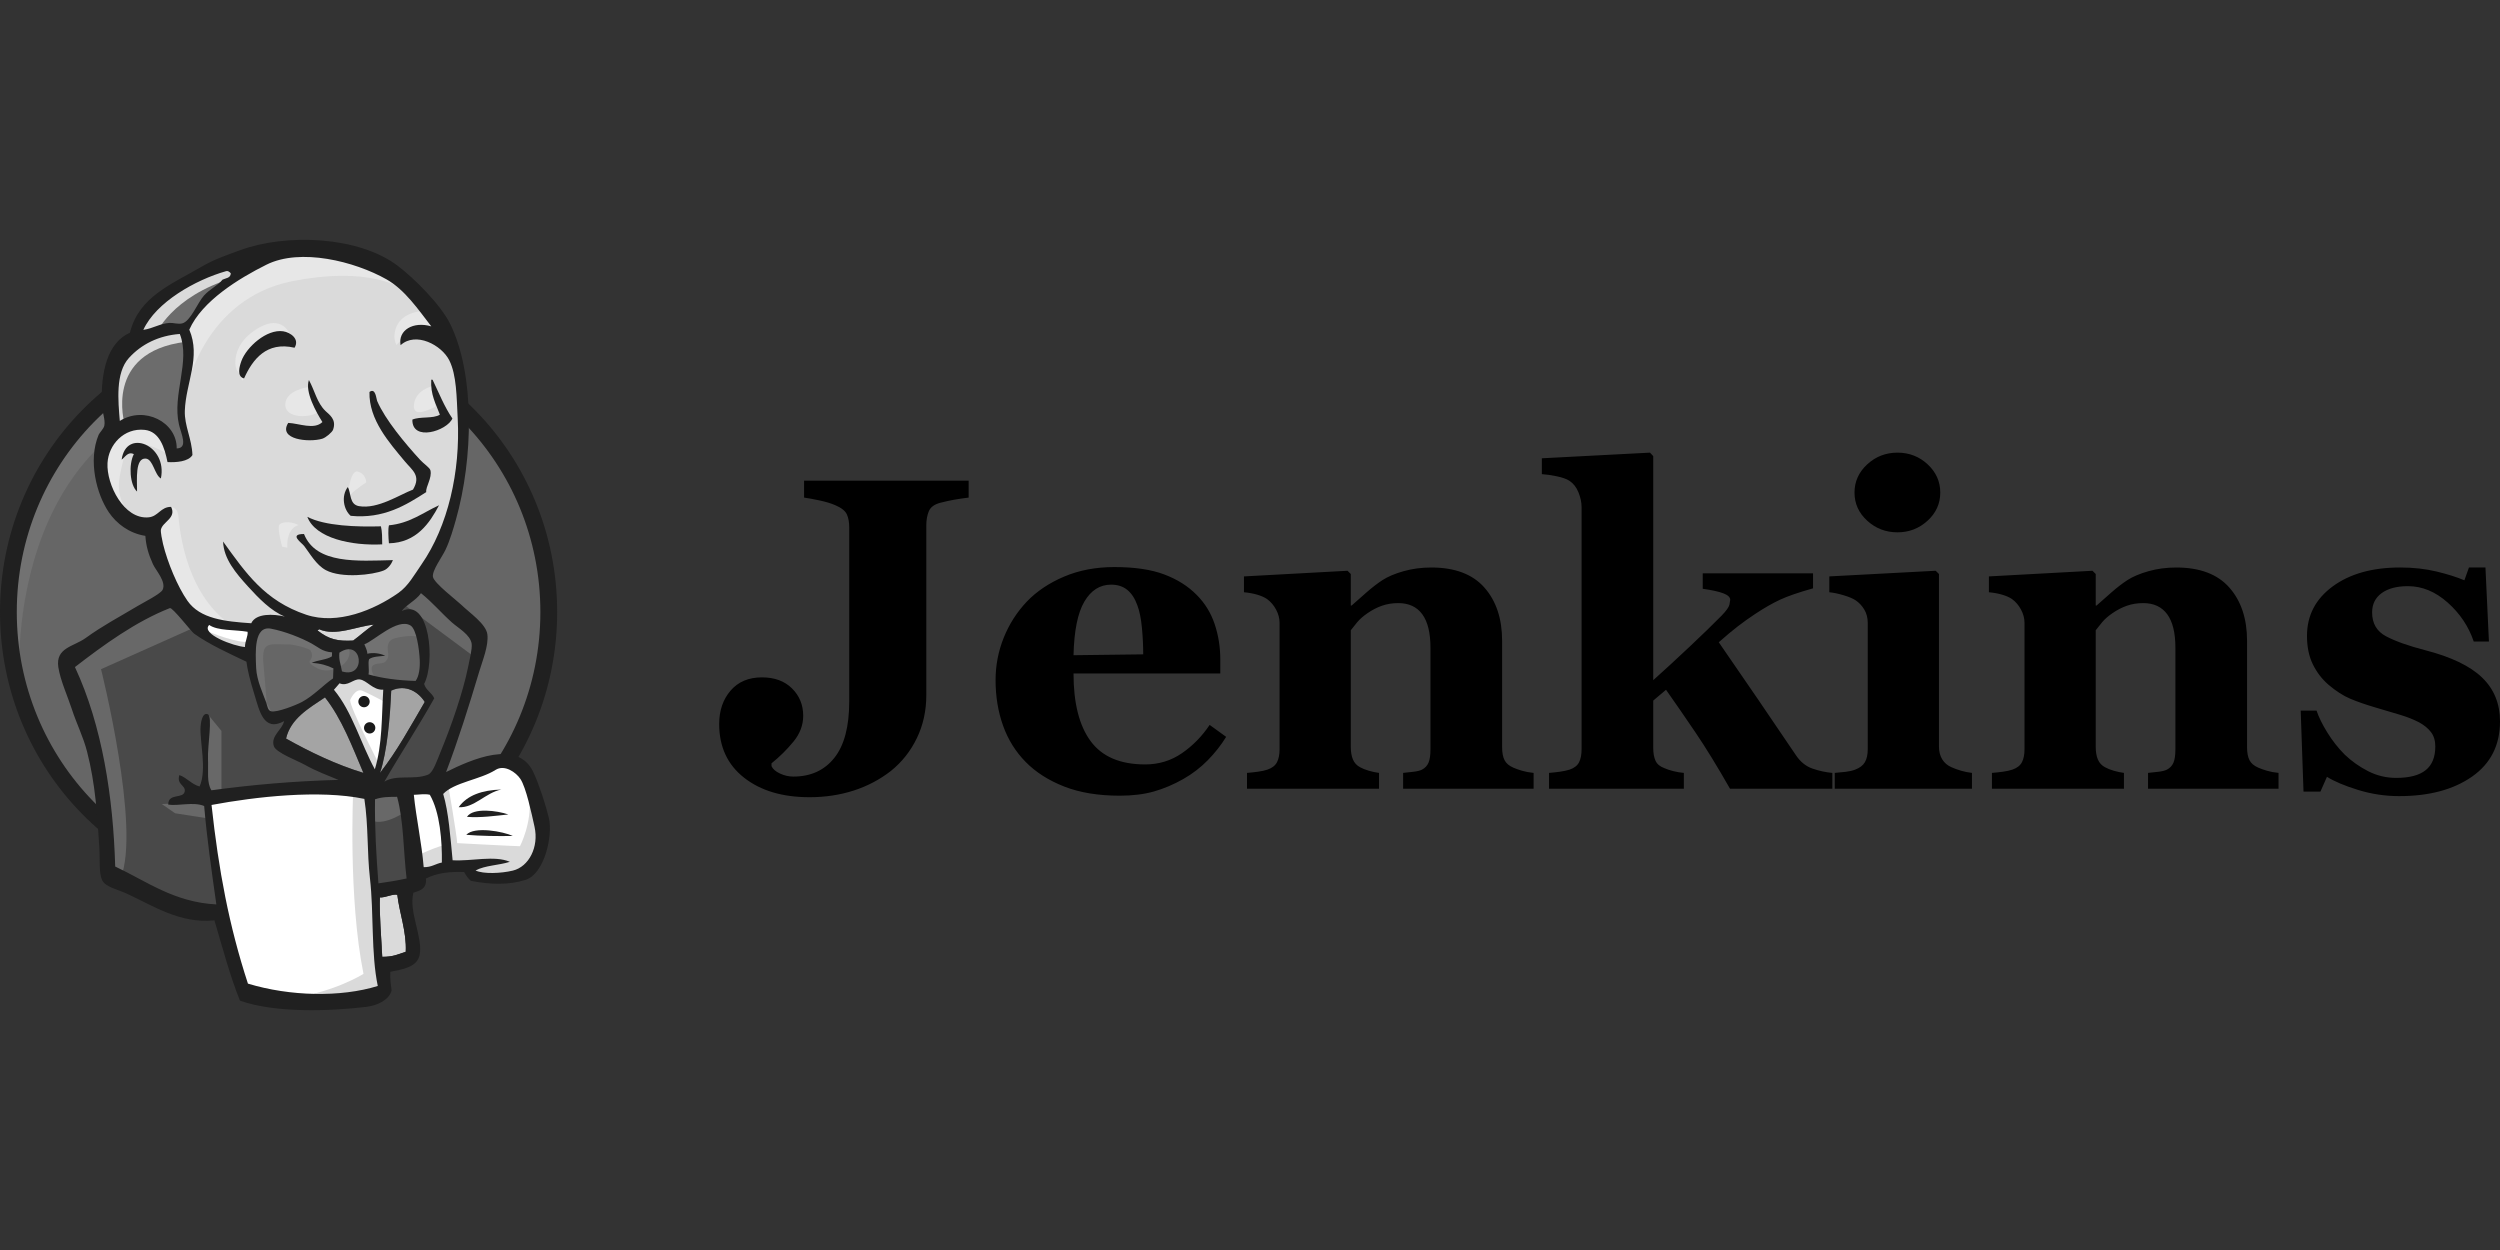 <?xml version="1.0" encoding="UTF-8"?>
<svg xmlns="http://www.w3.org/2000/svg" id="a" width="800" height="400" viewBox="0 0 800 400">
  <rect x="0" y="0" width="800" height="400" fill="#333333" stroke="none"/>
  <path id="b" d="M175.61,195.532c0,48.842-38.71,88.438-86.462,88.438S2.687,244.374,2.687,195.532s38.71-88.439,86.461-88.439,86.462,39.596,86.462,88.439" fill="#666" fill-rule="evenodd"></path>
  <path id="c" d="M6.21,217.435S-.049,125.209,84.931,122.573l-5.928-9.881-46.113,15.481-13.175,15.151-11.528,22.069-6.588,25.692,1.976,17.127" fill="#727272"></path>
  <path id="d" d="M29.929,135.201c-15.17,15.522-24.557,36.952-24.557,60.661h0c0,23.703,9.387,45.137,24.557,60.656h0c15.177,15.519,36.094,25.095,59.218,25.095h0c23.125,0,44.042-9.576,59.218-25.095h0c15.169-15.519,24.558-36.952,24.558-60.656h0c0-23.708-9.389-45.139-24.558-60.661h0c-15.176-15.516-36.094-25.092-59.218-25.094h0c-23.124.002-44.04,9.578-59.218,25.094h0ZM26.089,260.272C9.967,243.784,0,220.997,0,195.862H0C0,170.722,9.967,147.938,26.089,131.449h0c16.118-16.492,38.43-26.714,63.057-26.711h0c24.628-.003,46.942,10.219,63.057,26.711h0c16.123,16.489,26.092,39.276,26.09,64.413h0c.002,25.135-9.966,47.922-26.09,64.41h0c-16.116,16.491-38.43,26.712-63.057,26.712h0c-24.627,0-46.939-10.221-63.057-26.712h0" fill="#202020"></path>
  <path id="e" d="M125.544,196.022l-13.176,1.976-17.787,1.976-11.529.329-11.198-.329-8.564-2.635-7.576-8.234-5.929-16.798-1.317-3.624-7.905-2.634-4.611-7.576-3.294-10.87,3.624-9.552,8.563-2.964,6.917,3.294,3.294,7.246,3.953-.659,1.317-1.646-1.317-7.576-.33-9.552,1.976-13.175-.077-7.526,6.006-9.602,10.54-7.576,18.446-7.905,20.421,2.964,17.786,12.846,8.235,13.175,5.27,9.552,1.317,23.715-3.953,20.422-7.246,18.116-6.917,9.552" fill="#dadada" fill-rule="evenodd"></path>
  <path id="f" d="M114.344,253.004l-47.102,1.976v7.905l3.953,27.668-1.976,2.306-32.937-11.2-2.306-3.953-3.294-37.219-7.575-22.398-1.647-5.27,26.35-18.116,8.235-3.294,7.246,8.893,6.258,5.6,7.247,2.305,3.293.988,3.953,17.127,2.964,3.623,7.576-2.635-5.271,10.211,28.656,13.504-3.623,1.976" fill="#494949" fill-rule="evenodd"></path>
  <path id="g" d="M36.281,138.051l8.563-2.964,6.917,3.294,3.294,7.246,3.953-.659.988-3.953-1.976-7.575,1.976-18.117-1.647-9.881,5.929-6.917,12.846-10.21-3.623-4.941-18.116,8.893-7.576,5.929-4.282,9.222-6.588,8.893-1.976,10.54,1.318,11.199" fill="#6c6c6c" fill-rule="evenodd"></path>
  <path id="h" d="M49.785,107.089s4.941-12.187,24.703-18.116c19.763-5.929.988-4.283.988-4.283l-21.409,8.235-8.235,8.234-3.623,6.588,7.575-.659" fill="#dadada" fill-rule="evenodd"></path>
  <path id="i" d="M39.904,135.745s-6.917-23.057,19.433-26.351l-.988-3.953-18.115,4.283-5.271,17.127,1.318,11.199,3.623-2.305" fill="#dadada" fill-rule="evenodd"></path>
  <path id="j" d="M50.444,166.378l4.313-4.179s1.947.226,2.275,2.532c.329,2.306,1.317,23.057,15.48,34.257,1.292,1.022-10.539-1.648-10.539-1.648l-10.541-16.468" fill="#e7e7e7" fill-rule="evenodd"></path>
  <path id="k" d="M111.052,160.12s.768-9.984,3.457-9.216c2.689.768,2.689,3.457,2.689,3.457,0,0-6.53,4.224-6.145,5.76" fill="#e7e7e7" fill-rule="evenodd"></path>
  <path id="l" d="M138.389,123.559s-5.429,1.146-5.929,5.929c-.5,4.784,5.929.988,6.917.659" fill="#e7e7e7"></path>
  <path id="m" d="M98.534,123.889s-7.247.988-7.247,5.599c0,4.612,8.235,4.283,10.541,2.306" fill="#e7e7e7"></path>
  <path id="n" d="M53.738,145.298s-12.517-7.576-13.834-.329c-1.317,7.246-4.283,12.517,1.976,20.092l-4.282-1.317-3.953-10.21-1.317-9.881,7.575-7.906,8.564.659,4.941,3.953.329,4.941" fill="#e7e7e7" fill-rule="evenodd"></path>
  <path id="o" d="M59.667,124.547s5.6-28.985,33.927-34.585c23.321-4.61,35.572.988,40.184,6.258,0,0-20.751-24.702-40.514-17.127-19.763,7.576-34.255,21.41-33.926,30.302.561,15.146.329,15.152.329,15.152" fill="#e7e7e7" fill-rule="evenodd"></path>
  <path id="p" d="M136.083,99.513s-9.551-.329-9.881,8.235c0,0-.001,1.317.658,2.634,0,0,7.577-8.564,12.188-3.953" fill="#e7e7e7" fill-rule="evenodd"></path>
  <path id="q" d="M94.257,111.275s-1.644-13.145-12.852-5.503c-7.246,4.941-6.587,11.858-5.27,13.175,1.317,1.318.959,3.971,1.962,2.15,1.002-1.821.672-7.75,4.296-9.396,3.623-1.647,9.563-3.487,11.863-.426" fill="#e7e7e7" fill-rule="evenodd"></path>
  <path id="r" d="M63.29,200.303l-30.961,13.834s12.846,51.054,6.258,66.864l-4.611-1.646-.329-19.434-8.563-36.89-3.624-10.211,32.279-21.738,9.552,9.221" fill="#686868" fill-rule="evenodd"></path>
  <path id="s" d="M66.473,228.542l4.393,5.359v19.763h-5.271s-.658-13.834-.658-15.481c0-1.647.658-7.576.658-7.576" fill="#686868" fill-rule="evenodd"></path>
  <path id="t" d="M66.583,256.628l-14.822.658,4.283,2.964,10.539,1.647" fill="#686868" fill-rule="evenodd"></path>
  <path id="u" d="M117.309,253.334l12.187-.329,2.964,30.303-12.517,1.646-2.634-31.62" fill="#494949" fill-rule="evenodd"></path>
  <path id="v" d="M120.602,253.334l18.446-.988s7.575-19.104,7.575-20.092,6.588-27.668,6.588-27.668l-14.822-15.48-2.964-2.635-7.905,7.905v30.632l-6.917,28.326" fill="#494949" fill-rule="evenodd"></path>
  <path id="w" d="M128.836,251.028l-11.528,2.306,1.646,9.223c4.282,1.976,11.529-3.294,11.529-3.294" fill="#686868" fill-rule="evenodd"></path>
  <path id="x" d="M129.166,193.387l23.056,17.127.659-7.905-17.457-16.139-6.258,6.917" fill="#686868" fill-rule="evenodd"></path>
  <path id="y" d="M78.014,318.225l-6.819-27.672-3.392-20.418-.561-15.155,30.864-1.643,19.202-.003-1.746,34.588,2.964,26.68-.329,4.941-25.032,1.976-15.152-3.294" fill="#fff" fill-rule="evenodd"></path>
  <path id="z" d="M113.026,253.004s-1.646,34.256,3.294,58.629c0,0-9.881,6.259-24.375,7.905l27.668-.988,3.293-1.976-3.953-54.018-.988-11.53" fill="#dadada" fill-rule="evenodd"></path>
  <path id="aa" d="M133.021,280.675l12.846-3.623,24.373-1.317,3.624-11.198-6.588-19.434-7.575-.988-10.54,3.294-10.113,4.938-5.369-.985-4.184,1.644" fill="#fff" fill-rule="evenodd"></path>
  <path id="ab" d="M132.789,274.085s8.563-3.952,9.881-3.623l-3.623-18.117,4.282-1.646s2.964,17.127,2.964,19.103c0,0,18.445.988,20.092.988,0,0,3.953-7.576,2.964-15.481l3.624,10.54.329,5.929-5.27,7.905-5.929,1.317-9.881-.329-3.293-4.281-11.529,1.646-3.624,1.318" fill="#dadada" fill-rule="evenodd"></path>
  <path id="ac" d="M119.845,250.702l-7.246-18.446-7.576-10.87s1.646-4.612,3.953-4.612h7.576l7.246,2.635-.658,12.187-3.294,19.105" fill="#fff"></path>
  <path id="ad" d="M121.261,244.44s-9.223-17.786-9.223-20.421c0,0,1.646-3.953,3.953-2.964s7.247,3.623,7.247,3.623v-6.258l-11.2-2.306-7.575.988,12.846,30.303,2.634.33" fill="#dadada" fill-rule="evenodd"></path>
  <path id="ae" d="M80.979,200.966l-9.125-.992-8.564-2.635v2.964l4.185,4.615,13.175,5.929" fill="#fff"></path>
  <path id="af" d="M66.255,201.954s10.211,4.283,13.505,3.294l.328,3.949-9.221-1.972-5.6-3.953.988-1.318" fill="#dadada" fill-rule="evenodd"></path>
  <path id="ag" d="M132.986,217.897c-5.589-.164-10.638-.828-15.059-2.075.3-1.812-.262-3.591.19-4.896,1.232-.887,3.297-.874,5.16-1.082-1.611-.791-3.873-1.105-5.732-.647-.043-1.258-.608-2.038-.95-3.022,3.142-1.122,10.56-8.474,14.733-6.04,1.988,1.158,2.833,7.773,2.987,10.989.128,2.668-.242,5.36-1.329,6.773" fill="#666" fill-rule="evenodd"></path>
  <path id="ah" d="M132.986,217.897c-5.589-.164-10.638-.828-15.059-2.075.3-1.812-.262-3.591.19-4.896,1.232-.887,3.297-.874,5.16-1.082-1.611-.791-3.873-1.105-5.732-.647-.043-1.258-.608-2.038-.95-3.022,3.142-1.122,10.56-8.474,14.733-6.04,1.988,1.158,2.833,7.773,2.987,10.989.128,2.668-.242,5.36-1.329,6.773Z" fill="none" stroke="#666" stroke-miterlimit="5" stroke-width="2.5"></path>
  <path id="ai" d="M106.259,208.761c-.015.423-.033.849-.049,1.276-1.745,1.146-4.562,1.132-6.477,2.096,2.823.124,5.045.803,6.968,1.762-.042,1.065-.083,2.129-.124,3.195-3.199,2.19-6.121,5.451-9.887,7.504-1.781.971-8.03,3.47-9.924,3.028-1.072-.249-1.168-1.579-1.597-2.833-.913-2.685-3.015-6.959-3.198-11-.233-5.105-.749-13.66,4.752-12.609,4.438.847,9.6,2.891,13.036,4.769,2.1,1.148,3.314,2.567,6.5,2.812" fill="#666" fill-rule="evenodd"></path>
  <path id="aj" d="M106.259,208.761c-.015.423-.033.849-.049,1.276-1.745,1.146-4.562,1.132-6.477,2.096,2.823.124,5.045.803,6.968,1.762-.042,1.065-.083,2.129-.124,3.195-3.199,2.19-6.121,5.451-9.887,7.504-1.781.971-8.03,3.47-9.924,3.028-1.072-.249-1.168-1.579-1.597-2.833-.913-2.685-3.015-6.959-3.198-11-.233-5.105-.749-13.66,4.752-12.609,4.438.847,9.6,2.891,13.036,4.769,2.1,1.148,3.314,2.567,6.5,2.812Z" fill="none" stroke="#666" stroke-miterlimit="5" stroke-width="2.5"></path>
  <path id="ak" d="M109.436,214.852c-.488-2.781-1.052-3.574-.834-6,7.416-4.945,8.808,8.493.834,6" fill="#666" fill-rule="evenodd"></path>
  <path id="al" d="M109.436,214.852c-.488-2.781-1.052-3.574-.834-6,7.416-4.945,8.808,8.493.834,6Z" fill="none" stroke="#666" stroke-miterlimit="5" stroke-width="2.5"></path>
  <path id="am" d="M120.174,217.106s-2.306-3.294-.659-4.283,3.294.001,4.283-1.646,0-2.635.329-4.612,1.977-2.306,3.623-2.635c1.646-.329,6.259-.988,6.917.659l-1.976-5.929-3.953-1.317-12.517,7.246-.659,3.623v7.246" fill="#727272" fill-rule="evenodd"></path>
  <path id="an" d="M85.59,227.975c-.396-5.14-.814-10.274-1.28-15.409-.697-7.668,1.842-6.33,8.489-6.33,1.015,0,6.251,1.21,6.625,1.976,1.796,3.669-3.004,2.854,2.069,5.621,4.283,2.335,11.848-1.418,10.118-6.609-.968-1.154-5.045-.36-6.507-1.118-2.573-1.334-5.146-2.668-7.72-4.002-3.274-1.699-10.841-4.175-14.331-1.801-8.844,6.015.558,21.043,3.713,27.318" fill="#727272" fill-rule="evenodd"></path>
  <path id="ao" d="M94.257,111.275c-8.977-2.091-13.438,3.757-16.16,9.822-2.43-.589-1.463-3.893-.849-5.577,1.607-4.419,8.083-10.301,13.374-9.504,2.277.343,5.358,2.425,3.635,5.259" fill="#202020" fill-rule="evenodd"></path>
  <path id="ap" d="M137.998,121.498c.141.006.285.011.426.017,2.029,4.214,3.785,8.679,6.344,12.399-1.714,3.993-12.982,7.527-12.808.357,2.437-1.065,6.643-.217,8.803-1.578-1.249-3.428-3.051-6.346-2.765-11.195" fill="#202020" fill-rule="evenodd"></path>
  <path id="aq" d="M98.853,121.608c1.925,3.529,2.551,7.236,5.288,9.903,1.232,1.201,3.628,2.664,2.441,6.003-.278.788-2.306,2.543-3.477,2.888-4.278,1.263-14.245.261-10.87-5.072,3.538.165,8.293,2.297,10.937-.271-2.031-3.246-5.651-9.668-4.318-13.452" fill="#202020" fill-rule="evenodd"></path>
  <path id="ar" d="M136.393,157.472c-6.441,4.137-13.622,8.636-24.176,7.593-2.255-1.96-3.115-6.323-.924-9.204,1.14,1.96.424,5.566,3.602,6.109,5.988,1.025,12.957-3.663,17.265-5.301,2.671-4.503-.23-6.159-2.636-9.057-4.926-5.938-11.534-13.297-11.293-22.187,1.991-1.444,2.163,2.204,2.449,2.868,2.572,6.02,9.045,13.718,13.77,18.87,1.16,1.269,3.07,2.486,3.283,3.325.613,2.44-1.594,5.363-1.338,6.985" fill="#202020" fill-rule="evenodd"></path>
  <path id="as" d="M51.484,153.116c-2.019-1.152-2.499-6.227-4.869-6.372-3.387-.206-2.769,6.584-2.756,10.554-2.331-2.117-2.741-8.633-1.029-11.98-1.952-.958-2.824,1.057-3.906,1.768,1.391-10.109,14.787-4.689,12.56,6.03" fill="#202020" fill-rule="evenodd"></path>
  <path id="at" d="M140.493,161.681c-2.998,5.706-7.239,11.991-16.036,12.174-.179-1.843-.316-4.647.01-5.757,6.725-.646,10.877-4.069,16.027-6.417" fill="#202020" fill-rule="evenodd"></path>
  <path id="au" d="M98.346,165.381c5.611,2.951,15.923,3.268,23.55,3.044.409,1.671.399,3.735.415,5.773-9.803.489-21.394-1.937-23.965-8.817" fill="#202020" fill-rule="evenodd"></path>
  <path id="av" d="M97.279,170.883c3.88,9.742,17.216,8.621,28.462,8.352-.495,1.265-1.568,2.759-2.902,3.299-3.604,1.466-13.543,2.579-18.546-.078-3.173-1.687-5.211-5.498-6.95-7.732-.84-1.079-5.02-3.835-.064-3.841" fill="#202020" fill-rule="evenodd"></path>
  <path id="aw" d="M135.924,224.62c-4.553,7.799-8.91,15.808-14.312,22.687,2.265-6.659,3.234-17.805,3.576-26.301,4.738-2.217,8.795.499,10.736,3.614" fill="#a4a4a4" fill-rule="evenodd"></path>
  <path id="ax" d="M160.426,252.649c-5.098,1.021-8.68,5.975-13.653,5.657,2.733-3.853,7.523-5.477,13.653-5.657" fill="#202020" fill-rule="evenodd"></path>
  <path id="ay" d="M162.675,260.627c-4.155.439-9.036,1.112-13.25.765,1.995-3.047,9.682-1.996,13.25-.765" fill="#202020" fill-rule="evenodd"></path>
  <path id="az" d="M164.115,267.505c-4.67.101-10.474.008-14.913-.364,2.625-2.82,11.884-1.046,14.913.364" fill="#202020" fill-rule="evenodd"></path>
  <path id="ba" d="M127.138,286.329c.67,5.865,2.995,11.807,2.704,18.23-2.582.871-4.065,1.632-7.525,1.628-.244-5.459-.974-13.803-.756-19.007,1.702.113,4.21-1.216,5.577-.851" fill="#dadada" fill-rule="evenodd"></path>
  <path id="bb" d="M119.609,199.894c-2.345,1.531-4.342,3.442-6.594,5.076-4.994.247-7.719-.346-11.388-3.213.06-.23.429-.127.443-.41,5.346,2.382,12.141-.97,17.539-1.453" fill="#dadada" fill-rule="evenodd"></path>
  <path id="bc" d="M91.546,236.335c1.469-6.365,7.224-9.661,12.45-13.166,5.394,6.846,8.675,15.65,12.287,24.146-8.536-2.573-17.257-6.748-24.738-10.98" fill="#a4a4a4" fill-rule="evenodd"></path>
  <path id="bd" d="M121.561,287.179c-.218,5.204.512,13.548.756,19.007,3.459.005,4.943-.757,7.525-1.628.291-6.423-2.034-12.365-2.704-18.23-1.367-.365-3.875.963-5.577.851ZM67.693,257.586c2.281,20.971,5.585,38.6,11.645,57.171,13.45,4.084,29.664,4.44,41.552.755-2.183-10.481-1.229-23.242-2.505-34.427-.961-8.407-.471-16.866-1.79-25.443-14.405-2.997-34.766-.701-48.903,1.944ZM120.002,255.774c-.122,9.007.403,17.891,1.091,26.909,3.458-.519,5.805-.866,9.019-1.57-1.043-8.682-.915-18.451-3.041-26.13-2.457.024-4.62-.029-7.069.792ZM137.547,254.322c-1.641-.376-3.552-.015-5.121.016.737,7.342,2.526,15.444,3.155,23.15,2.467.077,3.786-1.087,5.815-1.478.109-6.765-.591-16.085-3.85-21.688h0ZM164.112,278.593c5.143-1.249,8.377-7.548,6.939-14.018-.965-4.348-2.685-12.535-4.525-15.316-1.36-2.057-5.046-4.751-7.99-2.866-4.789,3.066-13.224,3.956-16.716,7.668,1.751,5.83,2.294,13.838,3.017,21.225,5.982.373,13.343-1.646,18.318.496-3.473,1.125-7.98,1.134-10.981,2.774,2.453,1.185,8.195.945,11.939.036h0ZM116.283,247.315c-3.613-8.496-6.893-17.3-12.287-24.146-5.226,3.505-10.981,6.801-12.45,13.166,7.481,4.232,16.202,8.407,24.738,10.98ZM125.188,221.006c-.342,8.497-1.311,19.642-3.576,26.301,5.402-6.879,9.759-14.888,14.312-22.687-1.941-3.115-5.998-5.832-10.736-3.614ZM115.093,217.419c-2.046-.22-3.784,2.353-6.445,1.24-.61.674-1.164,1.404-1.786,2.062,5.877,7.083,8.548,17.132,13.088,25.456,2.436-7.996,2.155-16.756,2.692-25.483-3.347.212-5.204-3.027-7.549-3.276ZM108.602,208.852c-.218,2.426.346,3.219.834,6,7.974,2.493,6.582-10.945-.834-6ZM99.759,205.949c-3.436-1.877-8.598-3.922-13.036-4.769-5.501-1.052-4.986,7.504-4.752,12.609.183,4.041,2.285,8.315,3.198,11.0.428,1.254.525,2.584,1.597,2.833,1.894.442,8.144-2.057,9.924-3.028,3.766-2.053,6.688-5.314,9.887-7.504.042-1.065.082-2.129.124-3.195-1.923-.958-4.145-1.638-6.968-1.762,1.915-.963,4.732-.95,6.477-2.096.017-.427.035-.853.049-1.276-3.186-.245-4.4-1.664-6.5-2.812ZM66.94,199.987c-2.852,2.895,7.998,6.842,11.453,7.054-.019-1.832,1.044-3.559.83-4.873-4.103-.72-9.495-.245-12.283-2.181ZM102.07,201.347c-.014.283-.382.18-.443.41,3.669,2.868,6.394,3.46,11.388,3.213,2.252-1.634,4.249-3.545,6.594-5.076-5.398.482-12.194,3.835-17.539,1.453ZM134.315,211.124c-.154-3.216-.999-9.831-2.987-10.989-4.173-2.436-11.591,4.918-14.733,6.04.342.984.906,1.764.95,3.022,1.859-.458,4.122-.144,5.732.647-1.863.208-3.928.195-5.16,1.082-.452,1.305.111,3.084-.19,4.896,4.421,1.247,9.47,1.911,15.059,2.075,1.087-1.413,1.458-4.105,1.329-6.773ZM62.139,202.788c-.896-.638-6.954-8.521-7.784-8.194-10.962,4.323-21.212,11.798-30.372,18.868,8.733,18.739,12.258,41.698,12.881,63.826,10.004,4.679,18.791,11.424,32.367,12.129-1.571-11.115-3.005-21.031-3.897-31.495-3.411-1.438-8.305.065-11.497-.446-.027-3.847,4.875-1.684,5.283-4.271.308-1.957-2.697-2.105-1.719-5.186,2.495.907,3.806,2.911,6.467,3.663,2.432-5.32-.034-14.733.317-19.18.066-.835.417-4.625,2.287-3.96,1.655.589-.095,10.081.087,14.289.165,3.877-.468,7.629,1.102,10.063,13.118-1.786,26.448-2.94,40.642-3.329-3.123-1.34-6.832-2.608-10.899-4.9-2.205-1.243-9.155-3.829-9.791-5.923-1.015-3.337,2.663-5.114,3.292-7.975-6.622,3.611-7.913-3.462-9.48-8.472-1.419-4.539-2.227-7.929-2.575-10.546-5.704-2.719-11.803-5.473-16.713-8.96l0.0 0ZM128.521,195.547c9.133-4.429,10.78,16.552,7.2,23.311.553,2.016,2.457,2.788,3.233,4.6-5.097,9.13-10.758,17.653-15.958,26.676,3.869-2.408,9.394-.431,13.947-2.233,1.664-.658,2.869-4.467,4.128-7.515,3.465-8.384,7.104-18.954,8.722-26.955.366-1.823,1.362-5.795,1.138-7.418-.398-2.905-4.34-5.059-6.345-6.856-3.694-3.318-6.02-6.238-9.872-9.341-1.562,2.306-4.915,3.856-6.193,5.731h0ZM41.251,114.552c-4.352,4.789-3.441,13.761-2.914,20.144,7.866-4.949,18.308.391,18.209,8.808,3.756-.1,1.403-4.691.724-7.648-2.22-9.66,3.74-20.155.27-28.989-6.738.511-12.273,3.263-16.289,7.685v0ZM72.391,86.759c-9.852,2.792-22.479,9.952-26.528,18.802,3.135-.456,5.311-2.037,8.404-2.232,1.169-.076,2.7.49,4.043.156,2.677-.664,4.936-6.666,6.955-8.899,1.969-2.181,4.335-3.113,5.954-5.101,1.04-.502,2.578-.467,2.638-2.03-.451-.482-.926-.85-1.466-.697ZM123.678,89.386c-10.226-5.77-27.536-10.11-38.414-4.687-8.777,4.376-20.642,11.618-24.687,20.793,3.779,8.855-1.119,16.968-1.432,25.958-.166,4.784,2.252,8.959,2.438,14.167-1.293,2.133-5.244,2.396-7.979,2.25-.921-4.607-2.532-9.785-7.276-10.304-6.712-.734-11.62,4.821-11.925,10.626-.361,6.827,5.244,18.142,13.187,17.357,3.069-.303,3.823-3.379,7.166-3.348,1.812,3.616-2.795,4.751-3.269,7.337-.124.668.382,3.279.676,4.503,1.443,5.961,4.659,13.677,7.825,18.215,4.018,5.757,11.912,6.624,20.405,7.189,1.517-3.268,7.105-2.999,10.746-2.144-4.364-1.728-8.42-5.918-11.782-9.626-3.862-4.255-7.774-8.819-7.971-14.38,7.298,10.124,13.327,18.966,26.598,23.42,10.041,3.368,21.768-1.543,29.484-6.961,3.202-2.252,5.113-5.825,7.388-9.096,8.515-12.248,12.488-29.73,11.615-46.675-.36-6.988-.344-13.953-2.689-18.654-2.451-4.916-10.739-9.314-15.591-4.868-.899-4.781,4.035-7.737,9.83-6.017-4.132-5.333-8.469-11.741-14.343-15.055l-0-0ZM142.731,247.06c7.991-3.973,22.922-10.693,27.932.015,1.849,3.947,4.018,10.619,4.975,14.693,1.353,5.748-1.466,17.829-7.374,19.758-5.218,1.703-11.307,1.6-17.593.337-.74-.616-1.564-1.689-2.14-2.807-4.488-.174-8.691.241-12.236,2.086.336,3.319-1.909,3.852-4.014,4.535-1.56,6.187,3.122,14.266,2.001,19.907-.799,4.019-5.744,4.64-9.378,5.392-.119,2.233.159,4.098.407,5.987-.831,3.062-4.558,4.805-8.09,5.232-11.62,1.397-29.262,2.025-40.438-1.994-3.119-7.65-5.576-16.954-8.173-25.69-10.9,1.164-19.716-4.703-28.028-8.547-2.878-1.334-6.858-2.069-7.933-4.359-1.042-2.218-.616-6.468-.874-10.482-.658-10.254-1.222-20.144-3.929-30.643-1.216-4.711-3.335-8.869-4.813-13.408-1.366-4.207-3.754-9.407-4.376-13.603-.923-6.218,4.932-6.564,8.676-9.259,5.788-4.167,10.331-6.471,16.6-10.232,1.857-1.114,7.455-3.933,8.092-5.231,1.266-2.574-2.173-6.204-3.093-8.221-1.454-3.191-2.213-5.901-2.421-9.049-5.258-.831-9.245-3.96-11.652-7.489-3.983-5.84-6.745-16.644-3.299-24.863.27-.647,1.618-1.92,1.817-2.914.392-1.958-.738-4.56-.808-6.642-.362-10.682,1.807-19.885,8.998-23.107,2.919-11.629,13.368-15.496,23.212-21.276,3.68-2.16,7.736-3.54,11.925-5.082,15.028-5.531,38.085-4.489,50.557,4.944,5.289,4,13.742,12.446,16.766,18.56,7.986,16.143,7.419,43.122,1.833,62.76-.751,2.636-1.84,6.512-3.361,9.679-1.06,2.211-4.356,6.636-3.956,8.589.412,2.019,7.514,7.411,9.037,8.879,2.742,2.645,7.952,6.156,8.373,9.494.454,3.552-1.565,8.412-2.588,11.84-3.419,11.44-6.755,22.014-10.631,32.212" fill="#202020" fill-rule="evenodd"></path>
  <path id="be" d="M89.418,167.873c.433-.577,2.817-1.454,6.152.152,0,0-3.953.659-3.624,7.249l-1.647-.33s-1.702-5.975-.881-7.071" fill="#e7e7e7" fill-rule="evenodd"></path>
  <path id="bf" d="M118.297,224.514c0,1-.811,1.811-1.812,1.811-1,0-1.811-.811-1.811-1.811,0-1,.811-1.812,1.811-1.812,1.001,0,1.812.812,1.812,1.812" fill="#1a1a1a" fill-rule="evenodd"></path>
  <path id="bg" d="M120.108,232.913c0,1-.811,1.811-1.812,1.811-1,0-1.811-.811-1.811-1.811s.811-1.812,1.811-1.812c1.001,0,1.812.812,1.812,1.812" fill="#1a1a1a" fill-rule="evenodd"></path>
  <path id="bh" d="M309.969,159.228c-1.853.232-3.428.464-4.725.696-1.297.232-2.756.556-4.377.973-1.9.51-3.116,1.415-3.648,2.712-.533,1.298-.799,2.781-.799,4.45v54.371c0,5.006-1.007,9.596-3.022,13.768s-4.783,7.67-8.303,10.497c-3.567,2.781-7.55,4.88-11.95,6.293-4.401,1.413-9.102,2.12-14.104,2.12-8.662,0-15.644-2.084-20.948-6.253-5.304-4.169-7.955-9.888-7.955-17.161,0-4.308,1.216-7.873,3.648-10.7,2.432-2.824,5.778-4.238,10.04-4.238,4.03,0,7.237,1.181,9.623,3.543,2.385,2.362,3.578,5.28,3.578,8.754,0,2.965-1.031,5.71-3.092,8.234-2.061,2.524-4.412,4.853-7.052,6.982v.903c.418.928,1.323,1.715,2.717,2.362,1.393.65,2.809.973,4.25.973,5.574,0,9.951-1.993,13.133-5.979,3.181-3.987,4.773-10.013,4.773-18.079v-55.695c0-1.669-.256-3.059-.769-4.172-.512-1.112-1.745-2.086-3.699-2.92-1.397-.603-3.083-1.113-5.061-1.53-1.978-.417-3.619-.719-4.922-.904v-5.419h52.665v5.419ZM392.37,235.793c-1.622,2.64-3.578,5.131-5.871,7.47-2.293,2.339-4.898,4.342-7.816,6.009-3.103,1.762-6.242,3.093-9.414,3.996-3.173.903-6.82,1.354-10.943,1.354-6.855,0-12.773-.973-17.752-2.918-4.979-1.945-9.091-4.561-12.332-7.851-3.242-3.288-5.662-7.167-7.26-11.637-1.598-4.47-2.397-9.321-2.397-14.556,0-4.725.868-9.251,2.605-13.582,1.737-4.331,4.203-8.187,7.399-11.569,3.15-3.288,7.122-5.951,11.916-7.99,4.794-2.038,10.155-3.057,16.084-3.057,6.485,0,11.811.788,15.98,2.362,4.169,1.575,7.619,3.752,10.352,6.531,2.64,2.64,4.562,5.756,5.767,9.345,1.204,3.59,1.806,7.354,1.806,11.29v4.516h-46.967c0,9.496,1.83,16.722,5.489,21.677,3.658,4.958,9.472,7.434,17.439,7.434,4.353,0,8.268-1.192,11.742-3.577,3.474-2.385,6.438-5.408,8.893-9.068l5.28,3.821ZM365.829,209.391c0-2.779-.139-5.628-.417-8.546-.278-2.918-.764-5.303-1.459-7.156-.788-2.177-1.865-3.821-3.231-4.933-1.366-1.112-3.092-1.667-5.176-1.667-3.567,0-6.416,1.806-8.546,5.419-2.131,3.613-3.289,9.334-3.474,17.161l22.303-.278ZM490.752,252.398h-41.757v-5.072c.879-.092,1.945-.208,3.196-.347s2.199-.37,2.849-.695c.973-.509,1.667-1.251,2.084-2.223s.625-2.407.625-4.308v-32.516c0-4.725-.872-8.278-2.613-10.665-1.741-2.385-4.308-3.578-7.698-3.578-1.858,0-3.587.278-5.19.834-1.602.556-3.17,1.367-4.703,2.432-1.347.927-2.427,1.876-3.239,2.849-.813.973-1.498,1.831-2.055,2.57v37.31c0,1.623.232,2.977.695,4.065.462,1.089,1.227,1.91,2.293,2.466.74.417,1.667.789,2.779,1.112,1.112.325,2.199.556,3.265.695v5.072h-42.243v-5.072c1.157-.092,2.328-.219,3.509-.381s2.189-.383,3.022-.661c1.482-.509,2.501-1.295,3.057-2.362.556-1.065.834-2.454.834-4.169v-40.436c0-1.435-.371-2.849-1.112-4.238-.741-1.39-1.714-2.524-2.918-3.404-.834-.556-1.887-1.018-3.161-1.39-1.275-.37-2.675-.625-4.203-.764v-5.072l33.141-1.806,1.042,1.042v10.074h.278c1.296-1.157,2.872-2.547,4.725-4.169,1.852-1.621,3.567-2.941,5.141-3.96,1.713-1.112,3.96-2.06,6.739-2.849,2.779-.787,5.743-1.181,8.893-1.181,7.549,0,13.212,2.143,16.987,6.427,3.775,4.285,5.662,9.97,5.662,17.057v34.044c0,1.715.254,3.082.764,4.099.51,1.02,1.459,1.831,2.849,2.432.74.325,1.656.65,2.744.973,1.088.325,2.328.556,3.717.695v5.072ZM586.354,252.398h-32.748c-4.027-7.068-7.705-13.063-11.037-17.983-3.333-4.92-6.48-9.483-9.441-13.687l-4.093,3.462v15.146c0,1.667.243,3.035.73,4.099.486,1.067,1.424,1.854,2.814,2.362.834.372,1.806.695,2.918.973s2.223.464,3.335.556v5.072h-43.146v-5.072c1.166-.092,2.331-.219,3.497-.381,1.166-.162,2.192-.383,3.077-.661,1.491-.509,2.507-1.295,3.043-2.362.537-1.065.804-2.454.804-4.169v-77.468c0-1.529-.337-3.115-1.007-4.759-.672-1.644-1.657-2.883-2.953-3.717-.88-.556-2.2-1.018-3.96-1.39-1.761-.37-3.359-.601-4.794-.695v-5.072l34.598-1.806,1.044,1.112v71.698c3.423-3.057,7.274-6.599,11.553-10.629,4.28-4.029,7.714-7.364,10.306-10.004,1.529-1.574,2.373-2.767,2.536-3.577.161-.81.243-1.308.243-1.494,0-.834-.732-1.529-2.194-2.084-1.464-.556-3.664-1.042-6.603-1.459v-4.933h35.295v4.794c-4.625,1.297-8.152,2.513-10.579,3.648-2.427,1.136-5.075,2.652-7.942,4.551-1.897,1.251-3.733,2.562-5.512,3.932-1.778,1.369-3.821,3.077-6.13,5.121,4.532,6.575,8.716,12.662,12.553,18.264,3.838,5.601,7.86,11.527,12.068,17.777,1.433,2.175,3.214,3.634,5.341,4.374,2.128.742,4.257,1.206,6.384,1.39v5.072ZM631.028,252.398h-43.91v-5.072c1.204-.092,2.385-.208,3.543-.347,1.157-.139,2.154-.37,2.988-.695,1.482-.556,2.524-1.354,3.127-2.396.601-1.042.903-2.42.903-4.135v-40.436c0-1.621-.371-3.045-1.112-4.273-.741-1.227-1.667-2.211-2.779-2.953-.834-.556-2.096-1.088-3.787-1.598-1.691-.509-3.231-.834-4.62-.973v-5.072l34.044-1.806,1.042,1.042v55.165c0,1.623.347,3,1.042,4.135s1.691,1.979,2.988,2.535c.926.417,1.945.789,3.057,1.112,1.112.325,2.269.556,3.474.695v5.072ZM620.885,157.63c0,3.521-1.355,6.52-4.064,8.997-2.71,2.478-5.917,3.717-9.623,3.717-3.752,0-6.983-1.239-9.692-3.717-2.71-2.477-4.064-5.477-4.064-8.997,0-3.519,1.355-6.531,4.064-9.032,2.71-2.501,5.94-3.752,9.692-3.752s6.971,1.251,9.658,3.752c2.686,2.501,4.03,5.513,4.03,9.032ZM729.132,252.398h-41.757v-5.072c.879-.092,1.945-.208,3.196-.347s2.199-.37,2.849-.695c.973-.509,1.667-1.251,2.084-2.223s.625-2.407.625-4.308v-32.516c0-4.725-.872-8.278-2.613-10.665-1.741-2.385-4.308-3.578-7.698-3.578-1.858,0-3.587.278-5.19.834-1.602.556-3.17,1.367-4.703,2.432-1.347.927-2.427,1.876-3.239,2.849-.813.973-1.498,1.831-2.055,2.57v37.31c0,1.623.232,2.977.695,4.065.462,1.089,1.227,1.91,2.293,2.466.74.417,1.667.789,2.779,1.112,1.112.325,2.199.556,3.265.695v5.072h-42.243v-5.072c1.157-.092,2.328-.219,3.509-.381s2.189-.383,3.022-.661c1.482-.509,2.501-1.295,3.057-2.362.556-1.065.834-2.454.834-4.169v-40.436c0-1.435-.371-2.849-1.112-4.238-.741-1.39-1.714-2.524-2.918-3.404-.834-.556-1.887-1.018-3.161-1.39-1.275-.37-2.675-.625-4.203-.764v-5.072l33.141-1.806,1.042,1.042v10.074h.278c1.296-1.157,2.872-2.547,4.725-4.169,1.852-1.621,3.567-2.941,5.141-3.96,1.713-1.112,3.96-2.06,6.739-2.849,2.779-.787,5.743-1.181,8.893-1.181,7.549,0,13.212,2.143,16.987,6.427,3.775,4.285,5.662,9.97,5.662,17.057v34.044c0,1.715.254,3.082.764,4.099.51,1.02,1.459,1.831,2.849,2.432.74.325,1.656.65,2.744.973,1.088.325,2.328.556,3.717.695v5.072ZM767.762,254.761c-4.493,0-8.882-.659-13.166-1.979-4.285-1.32-7.608-2.72-9.97-4.204l-2.084,4.725h-5.419l-.903-25.915h5.072c.695,2.084,1.852,4.436,3.474,7.053,1.621,2.617,3.474,4.967,5.558,7.051,2.177,2.084,4.666,3.846,7.469,5.28,2.802,1.437,5.801,2.154,8.997,2.154,4.214,0,7.353-.821,9.414-2.466,2.06-1.644,3.092-4.18,3.092-7.609,0-1.851-.463-3.38-1.39-4.586-.927-1.204-2.2-2.246-3.821-3.127-1.806-.926-3.787-1.712-5.94-2.362-2.154-.648-4.806-1.434-7.955-2.362-3.15-.926-5.848-1.864-8.094-2.813-2.247-.95-4.575-2.443-6.983-4.482-2.084-1.806-3.752-3.983-5.002-6.531-1.251-2.546-1.876-5.581-1.876-9.102,0-6.531,2.744-11.811,8.233-15.841,5.489-4.03,12.68-6.045,21.573-6.045,4.214,0,8.094.429,11.638,1.285,3.543.858,6.519,1.796,8.928,2.814l1.459-4.099h5.28l1.112,23.692h-4.863c-1.622-4.816-4.401-8.973-8.337-12.471-3.937-3.497-8.175-5.246-12.715-5.246-3.567,0-6.369.741-8.407,2.223-2.039,1.483-3.057,3.543-3.057,6.184,0,3.521,1.491,6.069,4.474,7.642,2.982,1.576,7.156,3.057,12.519,4.447,8.276,2.131,14.334,5.038,18.173,8.72,3.838,3.682,5.757,8.371,5.757,14.069,0,7.598-2.977,13.479-8.928,17.648-5.952,4.169-13.722,6.253-23.31,6.253Z"></path>
</svg>

